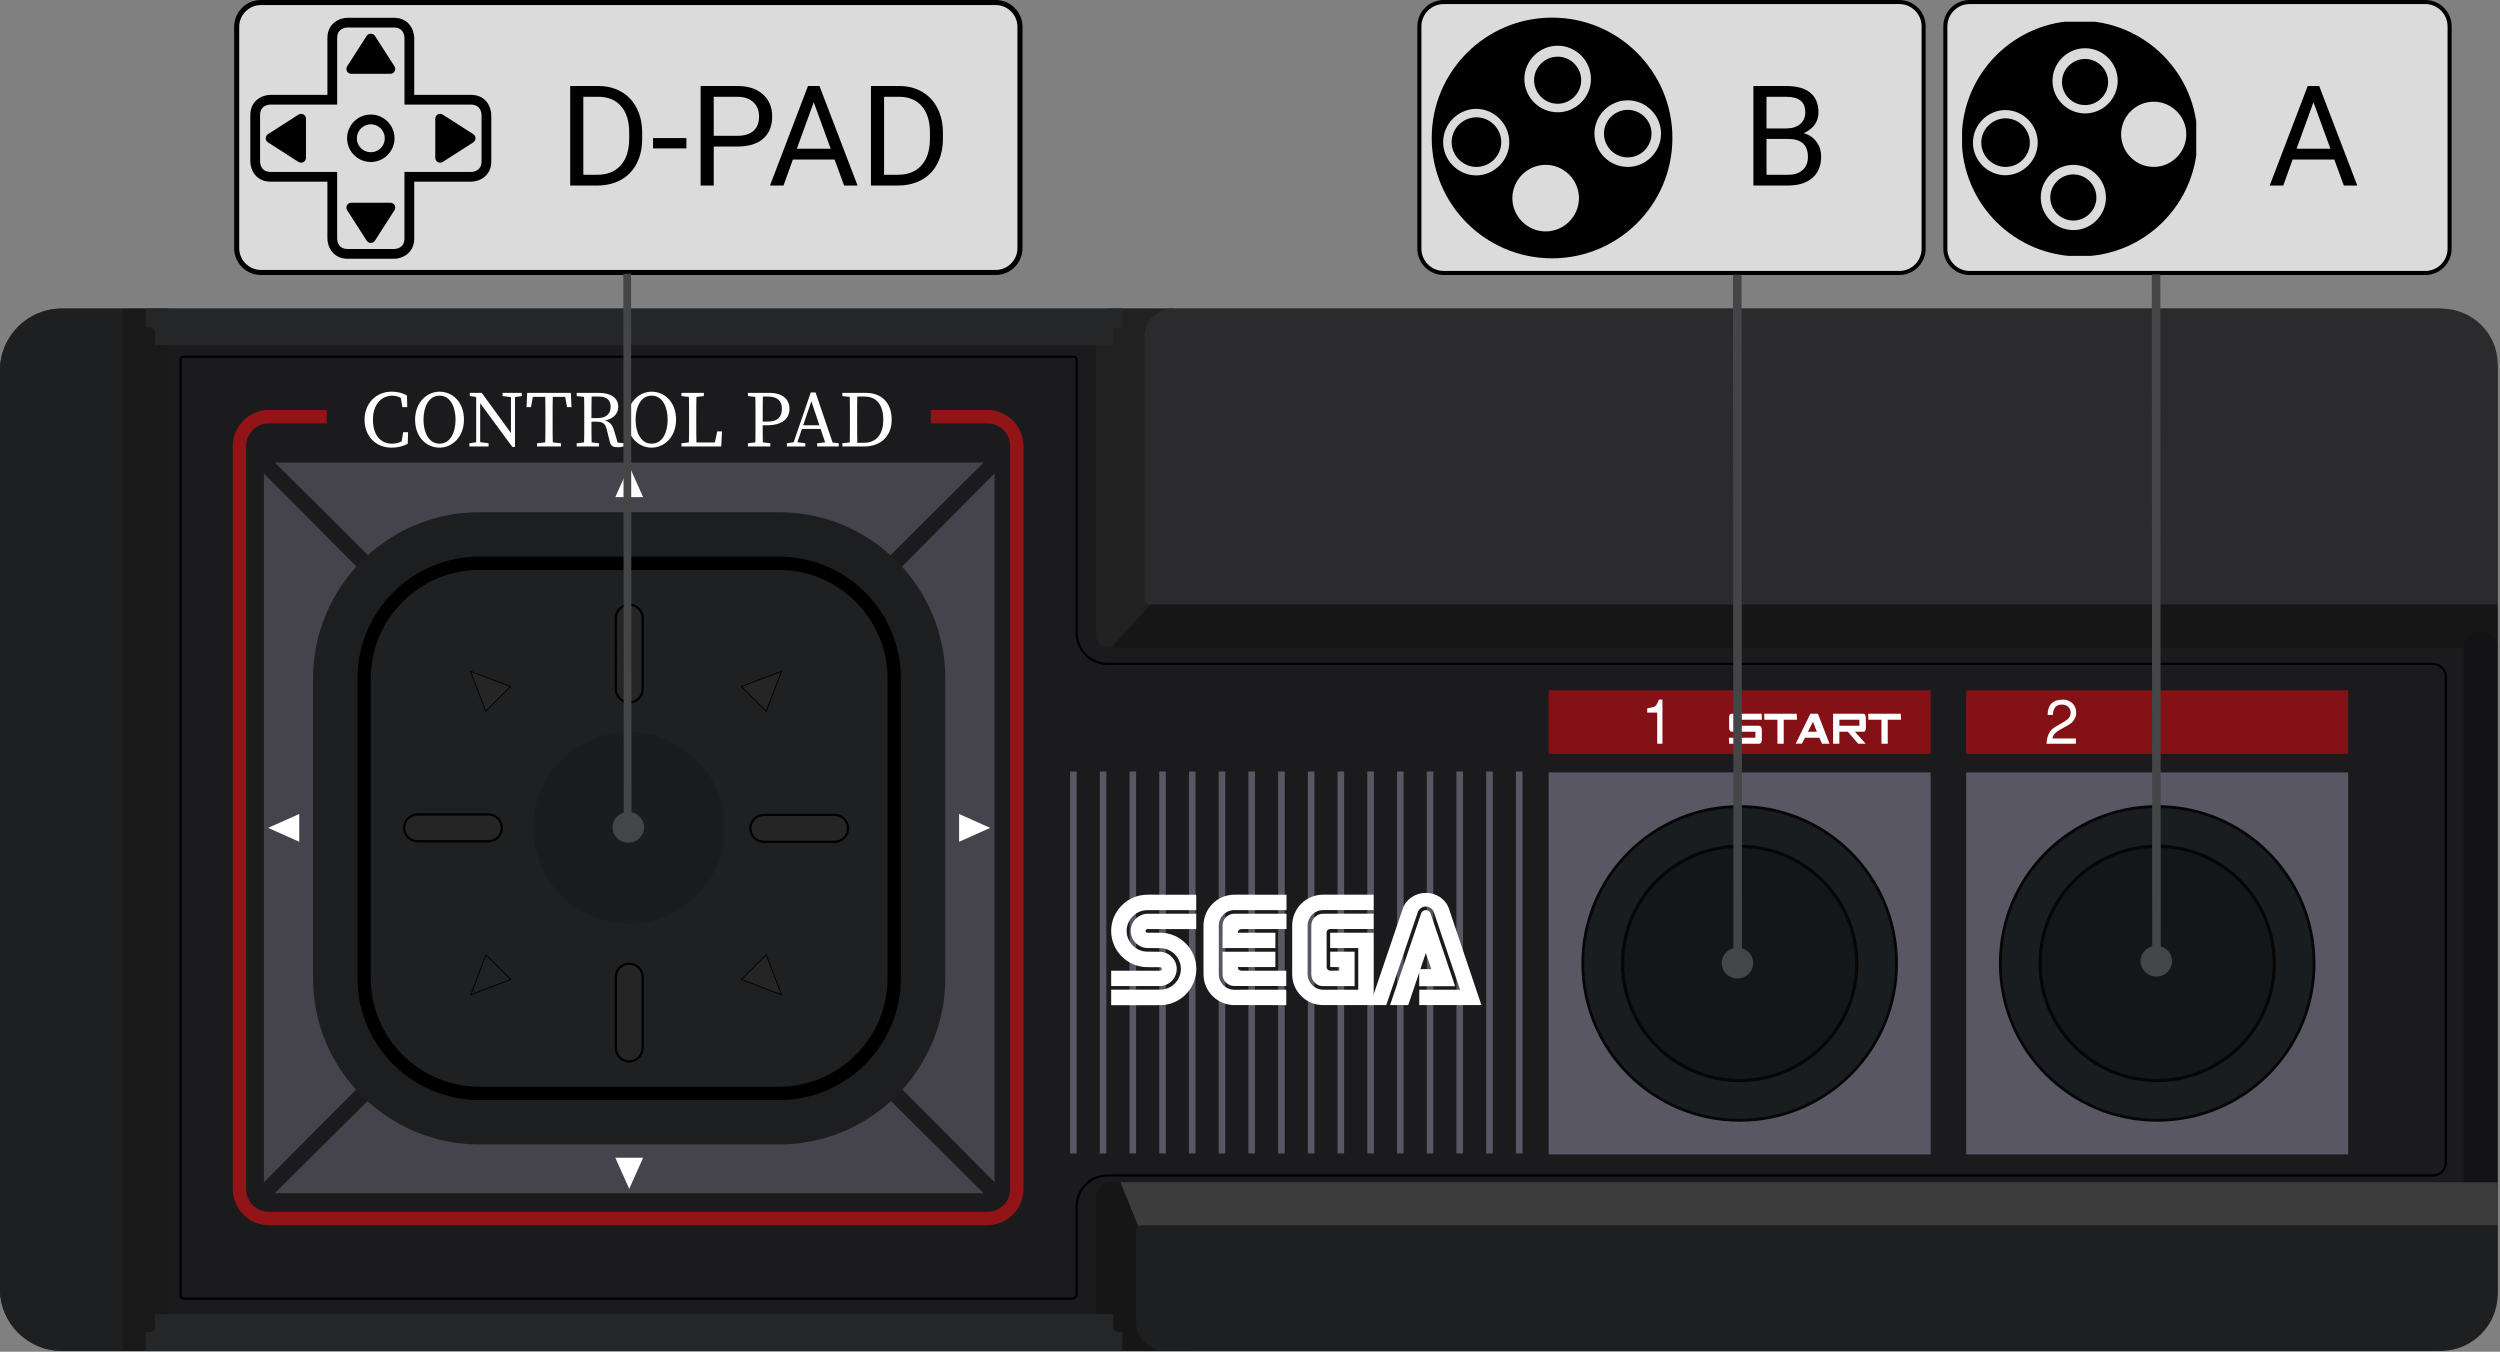 <?xml version="1.0" encoding="UTF-8" standalone="no"?><!DOCTYPE svg PUBLIC "-//W3C//DTD SVG 1.1//EN" "http://www.w3.org/Graphics/SVG/1.1/DTD/svg11.dtd"><svg width="100%" height="100%" viewBox="0 0 1622 877" version="1.1" xmlns="http://www.w3.org/2000/svg" xmlns:xlink="http://www.w3.org/1999/xlink" xml:space="preserve" xmlns:serif="http://www.serif.com/" style="fill-rule:evenodd;clip-rule:evenodd;stroke-miterlimit:10;"><rect x="0" y="0" width="1622" height="877" fill="#808080" stroke="none"/><path d="M1580.15,876.442l-1539.83,-0c-22.175,-0 -40.317,-18.142 -40.317,-40.317l-0,-595.604c-0,-22.175 18.142,-40.317 40.317,-40.317l1539.83,0c22.175,0 40.317,18.142 40.317,40.317l-0,595.604c-0,22.175 -18.142,40.317 -40.317,40.317Z" style="fill:#1b1b1d;fill-rule:nonzero;"/><path d="M408.238,774.142l-0,-22.996" style="fill:none;fill-rule:nonzero;stroke:#45444c;stroke-width:1.44px;"/><path d="M720.213,767.058l878.162,0l0.004,-0.004l0,-346.879l-877.416,0c-0.03,0 -9.788,-4.35 -9.788,-8.929l0,-187.267l-605.512,0l-0,629.513c-0,0.471 0.383,0.854 0.854,0.854l608.141,-1.679l0.121,-75.946c0,-4.988 0.442,-9.663 5.434,-9.663Z" style="fill:#1b1b1d;fill-rule:nonzero;"/><path d="M695.521,843.3l-576.2,0c-1.564,0 -2.85,-1.287 -2.85,-2.85l-0,-607.525c-0,-1.225 0.996,-2.225 2.221,-2.225l578.066,-0c1.384,-0 2.509,1.125 2.509,2.508l-0,177.542c0.011,10.566 8.701,19.257 19.266,19.271l859.934,-0c5.021,-0 9.108,4.008 9.108,8.937l0,315.467c0,4.929 -4.087,8.942 -9.108,8.942l-859.938,-0c-10.566,0.013 -19.255,8.705 -19.266,19.27l-0,56.925c-0.005,2.051 -1.692,3.736 -3.742,3.738Zm-576.834,-611.158c-0.428,0.002 -0.779,0.355 -0.779,0.783l0,607.525c0,0.775 0.634,1.408 1.409,1.408l576.2,0c1.26,0 2.297,-1.035 2.3,-2.295l-0,-56.926c0.011,-11.356 9.351,-20.698 20.708,-20.712l859.933,0c4.225,0 7.667,-3.367 7.667,-7.504l0,-315.463c0,-4.133 -3.437,-7.496 -7.667,-7.496l-859.929,0c-11.356,-0.013 -20.697,-9.355 -20.708,-20.712l-0,-177.542c-0,-0.585 -0.482,-1.066 -1.067,-1.066l-578.066,-0Z" style="fill-rule:nonzero;"/><rect x="1004.79" y="501.154" width="247.825" height="247.825" style="fill:#595763;fill-rule:nonzero;"/><circle cx="1128.7" cy="625.067" r="102.704" style="fill:#060606;"/><circle cx="1128.7" cy="625.067" r="100.858" style="fill:#1a1d1f;"/><circle cx="1128.7" cy="625.067" r="77.029" style="fill:#060606;"/><circle cx="1128.71" cy="625.067" r="74.925" style="fill:#151618;"/><rect x="1004.79" y="447.846" width="247.825" height="41.25" style="fill:#841116;fill-rule:nonzero;"/><g><path d="M1121.86,472.146l-0.004,-6.483c-0.021,-1.73 0.513,-2.592 1.596,-2.592l19.513,-0l0.145,3.892l-17.208,-0l-0.008,3.891l15.125,0c1.354,0 2.041,0.863 2.062,2.592l0.004,6.483c-0.07,1.729 -0.65,2.592 -1.733,2.592l-19.512,-0l-0.146,-3.892l17.208,0l0.008,-3.892l-15.125,0c-1.262,0 -1.908,-0.866 -1.925,-2.591Zm22.875,-5.188l-0.146,-3.891l21.142,-0l0.146,3.891l-8.604,0l0.004,15.563l-4.067,-0l-0.004,-15.563l-8.471,0Zm20.304,15.559l9.53,-19.45l4.879,-0l7.546,19.45l-4.88,-0l-1.67,-3.892l-9.388,0l1.95,-3.892l5.767,0l-2.517,-6.483l-7.15,14.263l-4.066,-0l-0,0.004Zm24.27,-19.45l19.513,-0c1.083,-0 1.654,0.829 1.704,2.487l0.092,6.592c-0.071,1.729 -0.559,2.591 -1.463,2.591l-5.691,0l7,7.78l-4.88,-0l-6.729,-7.78l-5.471,0l0,-3.891l13,-0l0.009,-3.892l-13.009,0l0.005,15.563l-4.067,-0l-0.013,-19.45Zm22.913,3.891l-0.146,-3.891l21.142,-0l0.146,3.891l-8.605,0l0.005,15.563l-4.067,-0l-0.004,-15.563l-8.471,0Z" style="fill:#fff;fill-rule:nonzero;"/></g><path d="M1078.58,482.517l-3.391,-0l-0,-20.171l-6.496,-0l-0,-2.783c2.692,-0.405 4.4,-0.846 5.129,-1.33c0.863,-0.62 1.667,-2.058 2.421,-4.316l2.337,-0l0,28.6Z" style="fill:#fff;fill-rule:nonzero;"/><rect x="1275.67" y="501.154" width="247.825" height="247.825" style="fill:#595763;fill-rule:nonzero;"/><circle cx="1399.58" cy="625.067" r="102.704" style="fill:#060606;"/><circle cx="1399.58" cy="625.067" r="100.858" style="fill:#1a1d1f;"/><circle cx="1399.58" cy="625.067" r="77.029" style="fill:#060606;"/><circle cx="1399.59" cy="625.067" r="74.925" style="fill:#151618;"/><rect x="1275.67" y="447.846" width="247.825" height="41.25" style="fill:#841116;fill-rule:nonzero;"/><path d="M1347.03,462.508c0,1.859 -0.608,3.567 -1.816,5.125c-0.892,1.136 -2.001,2.082 -3.263,2.784l-5.325,2.946c-3.046,1.695 -4.721,3.616 -5.042,5.77l15.246,0l0,3.388l-19.041,-0c0.241,-5.113 1.987,-8.646 5.245,-10.608l6.738,-4.038c2.442,-1.454 3.671,-3.242 3.671,-5.367c-0,-1.641 -0.525,-2.941 -1.575,-3.912c-1.046,-0.967 -2.471,-1.454 -4.271,-1.454c-3.579,-0 -5.487,2.233 -5.729,6.696l-3.388,-0c0.08,-6.617 3.4,-9.921 9.963,-9.921c2.15,-0 4.046,0.671 5.692,2.016c1.925,1.588 2.895,3.775 2.895,6.575Z" style="fill:#fff;fill-rule:nonzero;"/><g><path d="M983.521,500.546l4.266,-0l0,247.825l-4.266,-0l-0,-247.825Zm-19.284,-0l4.267,-0l0,247.825l-4.267,-0l0,-247.825Zm-19.283,-0l4.267,-0l-0,247.825l-4.267,-0l0,-247.825Zm-19.283,-0l4.267,-0l-0,247.825l-4.267,-0l-0,-247.825Zm-19.284,-0l4.267,-0l0,247.825l-4.267,-0l0,-247.825Zm-19.283,-0l4.267,-0l-0,247.825l-4.267,-0l0,-247.825Zm-19.283,-0l4.266,-0l0,247.825l-4.266,-0l-0,-247.825Zm-19.284,-0l4.267,-0l0,247.825l-4.267,-0l0,-247.825Zm-19.283,-0l4.267,-0l-0,247.825l-4.267,-0l0,-247.825Zm-19.283,-0l4.267,-0l-0,247.825l-4.267,-0l-0,-247.825Zm-19.284,-0l4.267,-0l0,247.825l-4.267,-0l0,-247.825Zm-19.283,-0l4.267,-0l-0,247.825l-4.267,-0l0,-247.825Zm-19.283,-0l4.267,-0l-0,247.825l-4.267,-0l-0,-247.825Zm-19.283,-0l4.266,-0l0,247.825l-4.266,-0l-0,-247.825Zm-19.284,-0l4.267,-0l-0,247.825l-4.267,-0l0,-247.825Zm-19.283,-0l4.267,-0l-0,247.825l-4.267,-0l-0,-247.825Z" style="fill:#595763;fill-rule:nonzero;"/></g><g><path d="M720.925,652.175l31.746,-0.025c12.896,-0 23.508,-10.612 23.508,-23.508c0,-12.897 -10.612,-23.509 -23.508,-23.509c-0,0 -8.242,0.038 -8.242,0.038c-0.652,-0 -1.189,-0.537 -1.189,-1.19c-0,-0.652 0.537,-1.189 1.189,-1.189l31.671,0.004l0.017,-9.954l-31.696,-0c-5.986,0.164 -10.821,5.132 -10.821,11.12c0,5.989 4.835,10.957 10.821,11.121l8.283,0.092c7.384,-0 13.461,6.076 13.461,13.46c-0,7.385 -6.077,13.461 -13.461,13.461l-31.771,-0l-0.008,10.079" style="fill:#fff;fill-rule:nonzero;"/><path d="M720.938,639.754l31.766,0c5.959,-0.2 10.752,-5.156 10.752,-11.119c0,-5.962 -4.793,-10.919 -10.752,-11.118l-8.283,-0.092c-7.384,0 -13.461,-6.076 -13.461,-13.46c0,-7.385 6.077,-13.461 13.461,-13.461c-0,0 31.696,-0.012 31.696,-0.012l-0.017,-10.004l-31.671,-0.013c-12.896,0 -23.508,10.612 -23.508,23.508c-0,12.897 10.612,23.509 23.508,23.509l8.196,0.008c0.631,0 1.15,0.519 1.15,1.15c0,0.631 -0.519,1.15 -1.15,1.15c0,0 -31.7,0.013 -31.7,0.013l0.013,9.941m79.85,2.404c-0.01,0 -0.02,0 -0.03,0c-5.476,0 -9.983,-4.506 -9.983,-9.983c-0,-0.008 -0,-0.017 0,-0.025l0,-31.821c0,-5.396 4.513,-9.858 10.013,-9.858l33.887,0.008l0,-9.996l-33.883,-0.008c-10.945,-0 -19.95,9.006 -19.95,19.95l-0,31.721c-0,10.944 9.005,19.95 19.95,19.95l33.746,0.012l-0.013,-9.966l-33.737,0.016" style="fill:#fff;fill-rule:nonzero;"/><path d="M793.204,600.429c0,-0.008 0,-0.016 0,-0.025c0,-4.16 3.423,-7.583 7.583,-7.583l33.888,-0l0,9.979l-29.196,0c-2.341,0 -2.367,2.35 -2.367,2.35l24.346,0l0.009,9.946l-34.275,-0l0.012,-14.667m7.583,39.308c-4.163,0.001 -7.589,-3.424 -7.591,-7.587l-0.009,-14.679l34.275,-0l-0.008,9.975l-24.346,-0c0.03,2.35 2.371,2.35 2.371,2.35l29.054,-0l-0.012,9.925l-33.733,0.016m57.629,2.396c-5.474,-0.009 -9.975,-4.51 -9.984,-9.983l0,-31.721c0,-5.463 4.496,-9.958 9.959,-9.958l32.808,-0.009l0.004,-9.983l-32.887,0c-10.945,0 -19.95,9.006 -19.95,19.95l-0,31.721c-0,11.017 9.008,19.95 20.029,19.95l32.812,0.012l-0.004,-46.97l-28.2,-0l0,9.958l18.234,0l-0,27.038l-22.821,-0.005" style="fill:#fff;fill-rule:nonzero;"/><path d="M850.779,632.15c0,4.2 3.409,7.658 7.609,7.658l20.491,0l0,-22.362l-15.854,-0l0,9.987l5.883,0l0.025,2.35l-5.854,-0.008c-1.284,0 -2.341,-1.057 -2.341,-2.342l-0.038,-22.312c0,-0 -0.004,-2.325 2.354,-2.375l28.171,-0l-0.025,-9.958l-32.808,0.025c-4.174,-0 -7.609,3.434 -7.609,7.608l0,31.729m71.246,-39.496c0.455,-1.3 1.69,-2.176 3.067,-2.176c1.381,0 2.618,0.88 3.071,2.185l15.912,47.2l-23.308,-0l0.025,-11.1l7.796,-0l-3.517,-10.45l-11.421,33.791l-11.771,0l20.146,-59.45" style="fill:#fff;fill-rule:nonzero;"/><path d="M947.3,642.138l-26.487,-0l-0,9.97l40.324,0l-20.974,-62.254c-1.838,-6.071 -7.888,-10.525 -15.071,-10.525c-7.179,0 -13.229,4.45 -15.067,10.513l-21.171,62.262l10.559,0l20.537,-60.529c0.865,-2.059 2.891,-3.405 5.124,-3.405c2.227,-0 4.248,1.338 5.118,3.388l17.108,50.58" style="fill:#fff;fill-rule:nonzero;"/></g><g><path d="M408.238,528.717l229.937,-228.613l-459.871,0l229.934,228.613Zm-0,16.812l-229.934,228.613l459.871,-0l-229.937,-228.613Zm-8.405,-8.408l-228.612,-229.933l-0,459.87l228.612,-229.937Zm16.809,-0l228.616,229.937l0,-459.871l-228.616,229.934Z" style="fill:#45444c;fill-rule:nonzero;"/></g><path d="M399.221,751.146l18.037,-0l-4.512,10.087l-4.508,10.088l-9.017,-20.175Zm223.042,-205.004l-0,-18.038l10.087,4.508l10.083,4.509l-10.083,4.512l-10.087,4.509Zm-205.005,-223.613l-18.037,0l9.016,-20.175l4.509,10.088l4.512,10.087Zm-223.108,205.575l-0,18.038l-10.088,-4.509l-10.083,-4.512l10.083,-4.509l10.088,-4.508Z" style="fill:#fff;fill-rule:nonzero;"/><path d="M310.921,742.521c-59.446,-0 -107.808,-48.358 -107.808,-107.804l-0,-194.571c-0,-59.446 48.362,-107.808 107.808,-107.808l194.567,-0c59.445,-0 107.808,48.362 107.808,107.808l-0,194.571c-0,59.446 -48.363,107.804 -107.808,107.804l-194.567,-0Z" style="fill:#1d1e20;fill-rule:nonzero;"/><path d="M310.921,713.704c-43.558,0 -78.992,-35.437 -78.992,-78.987l0,-194.571c0,-43.559 35.438,-78.992 78.992,-78.992l194.567,0c43.558,0 78.991,35.438 78.991,78.992l0,194.571c0,43.55 -35.437,78.987 -78.992,78.987l-194.566,0Z" style="fill-rule:nonzero;"/><path d="M505.492,705.058l-194.571,0c-38.692,0 -70.346,-31.654 -70.346,-70.346l-0,-194.566c-0,-38.692 31.654,-70.346 70.346,-70.346l194.566,0c38.692,0 70.346,31.654 70.346,70.346l0,194.567c0.004,38.691 -31.654,70.345 -70.341,70.345Z" style="fill:#1e2021;fill-rule:nonzero;"/><g><path d="M323.342,627.504l8.021,8.017l-12.98,4.962l-12.979,4.959l4.959,-12.98l4.962,-12.979l8.017,8.021Z" style="fill:#202122;fill-rule:nonzero;stroke:#000;stroke-width:0.58px;"/><path d="M481.092,635.521l16.037,-16.038l9.917,25.959l-12.979,-4.959l-12.975,-4.962Zm16.037,-174.042l-16.037,-16.037l12.975,-4.963l12.979,-4.958l-9.917,25.958Zm-173.946,-8.021l-8.016,8.021l-4.963,-12.979l-4.958,-12.979l12.979,4.958l12.979,4.963l-8.021,8.016Z" style="fill:#252526;fill-rule:nonzero;stroke:#000;stroke-width:0.58px;"/><path d="M408.238,455.717c-4.775,-0.014 -8.699,-3.938 -8.713,-8.713l0,-45.975c0,-4.791 3.921,-8.712 8.713,-8.712c4.791,-0 8.712,3.921 8.712,8.712l0,45.975c0,4.792 -3.921,8.713 -8.712,8.713Zm-0,232.929c-4.775,-0.014 -8.699,-3.938 -8.713,-8.713l0,-45.975c0,-4.791 3.921,-8.712 8.713,-8.712c4.791,-0 8.712,3.921 8.712,8.712l0,45.975c0,4.792 -3.921,8.713 -8.712,8.713Zm-82.638,-151.525c0,4.792 -3.921,8.712 -8.712,8.712l-45.976,0c-4.774,-0.013 -8.698,-3.938 -8.712,-8.712c0,-4.792 3.921,-8.713 8.712,-8.713l45.976,0c4.772,0.018 8.694,3.94 8.712,8.713Zm224.65,0.308c0,4.792 -3.921,8.713 -8.712,8.713l-45.976,-0c-4.774,-0.014 -8.698,-3.938 -8.712,-8.713c0,-4.791 3.921,-8.712 8.712,-8.712l45.976,-0c4.791,-0 8.712,3.921 8.712,8.712Z" style="fill:#252526;fill-rule:nonzero;stroke:#000;stroke-width:1.44px;"/><circle cx="408.238" cy="537.121" r="62.117" style="fill:#1a1c1d;"/></g><g><path d="M640.679,794.913l-466.316,-0c-12.8,-0.014 -23.328,-10.542 -23.342,-23.342l-0,-482.225c0.014,-12.8 10.542,-23.328 23.342,-23.342l37.595,0l0,8.646l-37.595,0c-8.06,0.011 -14.687,6.641 -14.696,14.7l-0,482.225c0.007,8.059 6.636,14.689 14.696,14.696l466.316,-0c8.059,-0.009 14.689,-6.637 14.7,-14.696l0,-482.229c-0.009,-8.061 -6.639,-14.691 -14.7,-14.7l-36.783,-0l-0,-8.646l36.783,0c12.8,0.014 23.328,10.542 23.342,23.342l-0,482.225c-0.012,12.801 -10.541,23.332 -23.342,23.346Z" style="fill:#931416;fill-rule:nonzero;"/></g><g><path d="M263.508,284.521l0,2.854l-3.216,0.725l1.296,-7.679l3.166,-0l-0.208,7.525c-3.267,1.762 -6.846,2.491 -10.479,2.491c-10.484,0 -17.538,-7.575 -17.538,-18.162c0,-10.375 7.367,-18.158 17.484,-18.158c2.804,-0 6.487,0.466 10.016,2.491l0.209,7.525l-3.167,0l-1.296,-7.679l3.217,0.725l-0,3.167c-2.959,-2.75 -5.863,-3.633 -8.355,-3.633c-7.004,-0 -12.662,5.45 -12.662,15.566c-0,10.121 5.083,15.567 12.296,15.567c3.373,0.008 6.644,-1.169 9.237,-3.325Zm37.505,-12.246c-0,11.363 -7.78,18.162 -15.825,18.162c-8.042,0 -15.88,-6.333 -15.88,-18.162c0,-11.363 7.884,-18.158 15.88,-18.158c7.987,-0.004 15.825,6.329 15.825,18.158Zm-15.825,15.567c7.316,-0 10.374,-7.784 10.374,-15.567c0,-7.779 -3.058,-15.567 -10.375,-15.567c-7.316,0 -10.429,7.784 -10.429,15.567c0,7.783 3.113,15.567 10.429,15.567Zm19.346,-0.259l5.446,-0.779l1.038,0l5.966,0.779l0,2.075l-12.45,0l0,-2.075Zm3.267,-31.083l3.217,1.246l-6.225,-0.779l-0,-2.075l7.779,-0l21.533,29.629l0,5.5l-1.658,-0l-24.646,-33.521Zm1.142,-1.608l2.596,2.075l-0,32.687l-2.596,0l-0,-34.762Zm17.12,-0l12.455,-0l-0,2.075l-5.188,0.779l-1.037,-0l-6.23,-0.779l0,-2.075Zm5.451,-0l2.595,-0l0,35.125l-2.596,-2.596l0,-32.529Zm12.338,2.596l2.333,-2.596l-1.658,9.237l-2.904,0l0.412,-9.237l28.329,-0l0.417,9.237l-2.908,0l-1.658,-9.237l2.337,2.595l-24.7,0Zm12.863,29.317l7.262,0.779l0,2.075l-15.567,0l0,-2.075l7.263,-0.779l1.041,0Zm-2.849,-15.825c-0,-5.346 -0,-10.742 -0.155,-16.087l4.979,-0c-0.158,5.241 -0.158,10.637 -0.158,16.087l0,2.592c0,5.346 0,10.741 0.159,16.087l-4.98,0c0.155,-5.241 0.155,-10.637 0.155,-16.087l-0,-2.592Zm20.279,-14.012l-0,-2.075l7.262,-0l0,2.854l-0.516,-0l-6.746,-0.779Zm7.779,29.837l6.746,0.779l-0,2.075l-14.525,0l-0,-2.075l6.746,-0.779l1.033,0Zm-2.854,-15.825c-0,-5.346 -0,-10.742 -0.154,-16.087l4.979,-0c-0.154,5.395 -0.154,10.479 -0.154,16.604l-0,1.554c-0,5.863 -0,11.258 0.154,16.604l-4.979,0c0.154,-5.241 0.154,-10.637 0.154,-16.087l-0,-2.588Zm2.337,0.259l6.488,-0c5.604,-0 8.3,-3.013 8.3,-7.213c-0,-4.358 -2.338,-6.746 -7.734,-6.746l-7.054,0l0,-2.387l7.109,-0c7.937,-0 12.608,3.37 12.608,9.133c-0,4.408 -3.475,8.404 -10.271,8.979l0.154,-0.416c3.734,0.362 6.021,2.075 7.417,6.745l2.546,8.613l-1.609,-0.988l5.346,0.625l0,2.075c-1.209,0.369 -2.469,0.544 -3.733,0.517c-3.217,0 -4.617,-0.829 -5.242,-3.217l-2.129,-8.458c-1.037,-4.2 -2.958,-4.929 -7.262,-4.929l-4.93,-0l0,-2.333l-0.004,-0Zm57.217,1.037c-0,11.363 -7.779,18.163 -15.825,18.163c-8.042,-0 -15.879,-6.334 -15.879,-18.163c-0,-11.362 7.887,-18.158 15.879,-18.158c7.992,-0.004 15.825,6.329 15.825,18.158Zm-15.825,15.567c7.317,-0 10.375,-7.784 10.375,-15.567c-0,-7.779 -3.058,-15.567 -10.375,-15.567c-7.317,0 -10.429,7.784 -10.429,15.567c-0,7.783 3.112,15.567 10.429,15.567Zm19.346,-30.875l-0,-2.075l14.525,-0l-0,2.075l-6.746,0.779l-1.038,-0l-6.741,-0.779Zm7.262,29.837l0,2.854l-7.262,0l-0,-2.075l6.746,-0.779l0.516,0Zm-2.491,-31.912l4.979,-0c-0.154,5.346 -0.154,10.737 -0.154,16.087l-0,3.629c-0,4.409 -0,9.809 0.154,15.046l-4.979,0c0.154,-5.346 0.154,-10.741 0.154,-16.087l-0,-2.592c-0,-5.446 -0,-10.842 -0.154,-16.083Zm21.533,25.012l-0.517,9.754l-18.521,0l0,-2.596l16.709,0l-2.854,2.596l2.075,-9.754l3.108,0Zm16.796,-22.937l-0,-2.075l7.262,-0l0,2.854l-0.516,-0l-6.746,-0.779Zm7.783,29.837l6.746,0.779l-0,2.075l-14.525,0l-0,-2.075l6.746,-0.779l1.033,0Zm-2.854,-15.825c-0,-5.346 -0,-10.741 -0.154,-16.087l4.979,-0c-0.154,5.241 -0.154,10.637 -0.154,16.087l-0,3.163c-0,5.291 -0,10.171 0.154,15.512l-4.979,0c0.154,-5.241 0.154,-10.637 0.154,-16.087l-0,-2.588Zm7.471,4.929l-5.138,0l0,-2.387l5.917,-0c6.383,-0 8.875,-3.375 8.875,-8.3c-0,-5.033 -2.804,-7.938 -9.079,-7.938l-5.709,0l0,-2.387l6.692,-0c8.613,-0 13.025,4.254 13.025,10.325c-0.004,5.808 -4,10.687 -14.583,10.687Zm12.912,11.675l5.188,-0.779l1.037,0l5.709,0.779l-0,2.075l-11.934,0l0,-2.075Zm15.467,-32.95l3.112,0l11.934,35.021l-4.825,0l-10.429,-31.079l1.191,0l-10.583,31.079l-2.442,0l12.042,-35.021Zm-6.075,21.275l14.012,0l0.83,2.388l-15.671,-0l0.829,-2.388Zm10.225,11.675l6.537,-0.779l1.038,0l6.437,0.779l0,2.075l-14.008,0l0,-2.075l-0.004,0Zm16.333,-30.616l0,-2.075l7.263,-0l-0,2.854l-0.517,-0l-6.746,-0.779Zm7.263,29.837l-0,2.854l-7.263,0l0,-2.075l6.746,-0.779l0.517,0Zm-2.338,-15.825c0,-5.346 0,-10.741 -0.154,-16.087l4.979,-0c-0.154,5.241 -0.154,10.637 -0.154,16.087l0,1.971c0,5.967 0,11.363 0.154,16.708l-4.979,0c0.154,-5.241 0.154,-10.637 0.154,-16.708l0,-1.971Zm2.338,16.292l6.691,-0c8.146,-0 12.609,-5.5 12.609,-14.942c-0,-9.808 -4.463,-15.046 -12.142,-15.046l-7.158,0l-0,-2.387l8.041,-0c9.859,-0 16.709,6.125 16.709,17.433c-0,11.204 -7.679,17.329 -17.746,17.329l-7.004,0l-0,-2.387Z" style="fill:#fff;fill-rule:nonzero;"/></g><path d="M79.725,876.442l-39.863,-0c-21.925,-0 -39.862,-17.938 -39.862,-39.863l-0,-596.508c-0,-21.925 17.937,-39.863 39.862,-39.863l39.863,0l0,676.234Z" style="fill:#1d1f20;fill-rule:nonzero;"/><rect x="79.725" y="200.204" width="29.537" height="676.233" style="fill:#191919;fill-rule:nonzero;"/><path d="M720.963,420.175c-7.096,0 -9.788,-3.525 -9.788,-8.929l0,-201.254c0.002,-5.369 4.419,-9.786 9.788,-9.788l40.054,0l-14.467,192.113l-25.587,27.858Z" style="fill:#212121;fill-rule:nonzero;"/><path d="M1620.47,392.317l-873.921,-0c-2.217,-0.014 -4.034,-1.842 -4.034,-4.059l0,-169.883c0,-9.992 8.325,-18.171 18.5,-18.171l822.909,0c20.1,0 36.546,16.154 36.546,35.896l-0,156.217Z" style="fill:#2b2b2d;fill-rule:nonzero;"/><path d="M720.963,420.175l899.504,0l-0,-27.858l-873.921,-0l-25.583,27.858Z" style="fill:#161616;fill-rule:nonzero;"/><path d="M1609.28,779.904l0.275,0c5.978,-0.018 10.89,-4.931 10.909,-10.908l-0,-348.238c-0.019,-5.977 -4.931,-10.89 -10.909,-10.908l-0.275,0c-5.977,0.018 -10.89,4.931 -10.908,10.908l0,348.238c0.018,5.977 4.931,10.89 10.908,10.908Z" style="fill:#131315;fill-rule:nonzero;"/><path d="M726.846,767.058l893.621,0l-0,28.188l-881.938,0.658l-11.683,-28.846Z" style="fill:#3c3c3c;fill-rule:nonzero;"/><path d="M720.121,767.058l6.725,0l44.304,109.384l-59.975,-0l0,-100.438c0,-4.921 4.025,-8.946 8.946,-8.946Z" style="fill:#161616;fill-rule:nonzero;"/><path d="M1583.7,876.442l-827.975,-0c-10.199,-0.03 -18.583,-8.414 -18.613,-18.613l0,-58.862c0,-2.23 1.825,-4.059 4.059,-4.059l879.304,0l-0,44.759c-0.004,20.229 -16.55,36.775 -36.775,36.775Z" style="fill:#1d1f21;fill-rule:nonzero;"/><path d="M97.417,864.196c1.716,-0 3.112,-1.417 3.112,-3.133l0,-8.396l621.725,-0l0,8.404c0,1.717 1.404,3.125 3.125,3.125l2.821,-0l0,12.246l-633.617,-0l0,-12.246l2.834,-0Zm-0,-651.742c1.716,0 3.112,1.417 3.112,3.133l0,8.396l621.725,0l0,-8.404c0,-1.717 1.404,-3.125 3.125,-3.125l2.821,0l-0,-12.246l-633.617,0l0,12.246l2.834,0Z" style="fill:#242628;fill-rule:nonzero;"/><g><path d="M169.25,1.646l476.817,-0c8.603,-0 15.683,7.08 15.683,15.683l0,143.767c0,8.603 -7.08,15.683 -15.683,15.683l-476.817,0c-8.604,0 -15.683,-7.08 -15.683,-15.683l-0,-143.767c0.002,-8.603 7.08,-15.681 15.683,-15.683Z" style="fill:#f1f1f1;fill-opacity:0.8;fill-rule:nonzero;stroke:#000;stroke-width:3.29px;stroke-miterlimit:4;"/><path d="M255.579,167.883l-30,0c-9.658,0 -13.162,-7.875 -13.162,-13.166l-0,-36.846l-36.85,-0c-9.663,-0 -13.167,-7.875 -13.167,-13.167l0,-30c0,-9.658 7.875,-13.166 13.167,-13.166l36.85,-0l-0,-36.838c-0,-9.663 7.871,-13.167 13.158,-13.167l30.004,0c9.663,0 13.167,7.875 13.167,13.167l-0,36.846l36.837,-0c5.067,-0 9.092,2.216 11.325,6.246c0.875,1.583 1.925,4.691 1.813,6.916l0.033,0l0,29.996c0,9.663 -7.875,13.167 -13.166,13.167l-36.842,-0l-0,36.841c-0,9.667 -7.875,13.176 -13.167,13.176l0,-0.005Zm-80.012,-100.016c-1.584,0.025 -6.838,0.583 -6.838,6.833l0,30c0.025,1.583 0.584,6.837 6.838,6.837l43.175,0l-0,43.171c0.021,1.584 0.583,6.842 6.833,6.842l29.988,0c1.62,-0.025 6.85,-0.6 6.85,-6.842l-0,-43.166l43.166,-0c1.588,-0.025 6.842,-0.592 6.842,-6.838l-0,-30.042c-0.021,-1.216 -0.475,-6.791 -6.834,-6.791l-43.17,-0l-0,-43.175c-0.025,-1.584 -0.584,-6.842 -6.838,-6.842l-30,0c-1.587,0.025 -6.833,0.588 -6.833,6.842l-0,43.166l-43.179,0l-0,0.005Z" style="fill-rule:nonzero;"/><path d="M240.583,105.113c-8.487,-0 -15.395,-6.913 -15.395,-15.405c-0,-8.491 6.908,-15.4 15.395,-15.4c8.445,0.009 15.391,6.956 15.4,15.4c-0.007,8.447 -6.953,15.395 -15.4,15.405Zm0,-24.475c-4.972,0.009 -9.059,4.098 -9.066,9.07c-0,5.009 4.066,9.075 9.066,9.075c5.005,0 9.071,-4.07 9.071,-9.075c0,-5.004 -4.071,-9.07 -9.071,-9.07Z" style="fill-rule:nonzero;"/><g><path d="M240.583,24.958l-12.683,19.763l25.367,-0l-12.684,-19.763Z" style="fill-rule:nonzero;"/><path d="M253.263,47.883l-25.367,0c-1.735,-0.006 -3.16,-1.435 -3.16,-3.17c0,-0.604 0.173,-1.196 0.497,-1.705l12.684,-19.758c1.166,-1.821 4.166,-1.817 5.325,0l12.687,19.763c0.327,0.509 0.5,1.102 0.5,1.708c0,1.736 -1.427,3.164 -3.162,3.166l-0.005,-0.004Zm-19.57,-6.329l13.783,0l-6.896,-10.737l-6.887,10.737Z" style="fill-rule:nonzero;"/></g><g><path d="M175.583,89.708l19.763,12.675l-0,-25.358l-19.763,12.683Z" style="fill-rule:nonzero;"/><path d="M195.346,105.546c-0.606,0 -1.199,-0.173 -1.708,-0.5l-19.763,-12.675c-0.91,-0.578 -1.463,-1.584 -1.463,-2.663c-0,-1.078 0.553,-2.084 1.463,-2.662l19.763,-12.684c0.509,-0.324 1.1,-0.496 1.704,-0.496c1.736,-0 3.167,1.426 3.171,3.163l-0,25.354c-0,1.738 -1.43,3.167 -3.167,3.167l-0,-0.004Zm-13.9,-15.838l10.737,6.888l0,-13.779l-10.737,6.891Z" style="fill-rule:nonzero;"/></g><g><path d="M305.342,89.704l-19.767,-12.679l0,25.358l19.767,-12.679Z" style="fill-rule:nonzero;"/><path d="M285.579,105.546c-1.737,-0 -3.167,-1.43 -3.167,-3.167l0,-25.354c0,-0.004 0,-0.008 0,-0.011c0,-1.733 1.426,-3.159 3.159,-3.159c0.609,0 1.205,0.176 1.717,0.507l19.77,12.68c0.905,0.582 1.453,1.587 1.453,2.662c-0,1.076 -0.548,2.08 -1.453,2.663l-19.77,12.679c-0.511,0.326 -1.103,0.499 -1.709,0.5Zm3.167,-22.734l-0,13.784l10.737,-6.892l-10.741,-6.892l0.004,0Z" style="fill-rule:nonzero;"/></g><g><path d="M240.583,154.458l12.684,-19.766l-25.367,-0l12.679,19.762l0.004,0.004Z" style="fill-rule:nonzero;"/><path d="M240.583,157.621c-1.078,-0 -2.085,-0.551 -2.666,-1.459l-12.679,-19.758c-0.327,-0.51 -0.5,-1.103 -0.5,-1.708c-0,-1.738 1.428,-3.168 3.166,-3.171l25.363,0c0.003,-0 0.007,-0 0.011,-0c1.733,-0 3.158,1.426 3.158,3.158c0,0.609 -0.176,1.206 -0.507,1.717l-12.687,19.767c-0.582,0.905 -1.587,1.453 -2.663,1.454l0.004,-0Zm-6.891,-19.763l6.887,10.738l6.896,-10.738l-13.783,0Z" style="fill-rule:nonzero;"/></g><g><path d="M369.95,120.358l0,-64.566l18.225,-0c5.617,-0 10.583,1.241 14.9,3.725c4.317,2.483 7.642,6.016 9.979,10.6c2.363,4.583 3.563,9.841 3.592,15.787l-0,4.125c-0,6.088 -1.184,11.425 -3.55,16.004c-2.213,4.453 -5.723,8.134 -10.067,10.555c-4.346,2.458 -9.417,3.712 -15.208,3.77l-17.875,0l0.004,0Zm8.513,-57.562l-0,50.6l8.958,-0c6.562,-0 11.667,-2.042 15.3,-6.121c3.667,-4.079 5.5,-9.888 5.5,-17.425l-0,-3.771c-0,-7.333 -1.729,-13.021 -5.188,-17.071c-3.433,-4.083 -8.308,-6.15 -14.637,-6.208l-9.933,-0l-0,-0.004Zm66.875,33.483l-21.642,0l-0,-6.696l21.642,0l-0,6.696Zm17.737,-1.196l0,25.275l-8.512,0l-0,-64.566l23.812,-0c7.067,-0 12.596,1.804 16.583,5.408c4.025,3.608 6.034,8.383 6.034,14.325c-0,6.267 -1.967,11.1 -5.9,14.5c-3.9,3.375 -9.5,5.054 -16.805,5.054l-15.208,0l-0.004,0.004Zm0,-6.962l15.3,-0c4.554,-0 8.042,-1.067 10.467,-3.196c2.425,-2.158 3.637,-5.263 3.637,-9.313c0,-3.841 -1.212,-6.916 -3.637,-9.22c-2.425,-2.309 -5.75,-3.505 -9.979,-3.592l-15.788,-0l0,25.321Zm78.404,15.387l-27.054,0l-6.075,16.85l-8.779,0l24.654,-64.566l7.454,-0l24.7,64.566l-8.737,0l-6.167,-16.85l0.004,0Zm-24.479,-7.008l21.95,-0l-11,-30.2l-10.95,30.2Zm48.071,23.858l-0,-64.566l18.225,-0c5.621,-0 10.583,1.241 14.9,3.725c4.316,2.483 7.646,6.016 9.979,10.6c2.367,4.583 3.562,9.841 3.592,15.787l-0,4.125c-0,6.088 -1.184,11.425 -3.55,16.004c-2.213,4.453 -5.724,8.134 -10.067,10.554c-4.346,2.459 -9.417,3.713 -15.208,3.771l-17.871,0Zm8.512,-57.562l0,50.6l8.959,-0c6.562,-0 11.666,-2.042 15.3,-6.121c3.666,-4.079 5.5,-9.888 5.5,-17.425l-0,-3.771c-0,-7.333 -1.73,-13.021 -5.192,-17.071c-3.429,-4.083 -8.304,-6.15 -14.633,-6.208l-9.934,-0l0,-0.004Z" style="fill-rule:nonzero;"/></g></g><g><path d="M1277.88,1.321l295.679,-0c8.636,-0 15.742,7.106 15.742,15.741c0,0.002 0,0.003 0,0.005l0,144.291c0,0.003 0,0.006 0,0.009c0,8.635 -7.106,15.741 -15.741,15.741l-295.68,0c-8.635,0 -15.741,-7.106 -15.741,-15.741c-0,-0.003 -0,-0.006 -0,-0.009l-0,-144.287c-0,-0.002 -0,-0.003 -0,-0.004c-0,-8.636 7.106,-15.742 15.741,-15.742c0,-0 0,-0.004 0,-0.004Z" style="fill:#f1f1f1;fill-opacity:0.8;fill-rule:nonzero;stroke:#000;stroke-width:2.64px;stroke-miterlimit:4;"/><path d="M1514.5,103.508l-27.05,0l-6.075,16.855l-8.783,-0l24.658,-64.571l7.45,-0l24.7,64.571l-8.733,-0l-6.167,-16.855Zm-24.479,-7.008l21.954,0l-11,-30.196l-10.954,30.196Z" style="fill-rule:nonzero;"/><g><g><clipPath id="_clip1"><rect x="1273" y="14.082" width="151.923" height="151.923"/></clipPath><g clip-path="url(#_clip1)"><path d="M1397.32,108.294c-11.604,-0.002 -21.152,-9.552 -21.152,-21.156c0,-11.606 9.55,-21.156 21.156,-21.156c0.001,0 0.003,0 0.004,0c11.604,0.003 21.152,9.552 21.152,21.156c-0,11.606 -9.55,21.156 -21.156,21.156c-0.001,0 -0.003,0 -0.004,0m-44.511,-34.699c-11.603,-0.001 -21.15,-9.549 -21.15,-21.152c0,-11.603 9.549,-21.152 21.152,-21.152c0.001,0 0.002,0 0.002,0c11.604,0 21.152,9.549 21.152,21.152c0,11.604 -9.548,21.152 -21.152,21.152m-7.629,75.684c-11.603,0 -21.152,-9.548 -21.152,-21.151c0,-11.604 9.549,-21.152 21.152,-21.152c11.604,-0 21.152,9.548 21.152,21.152c0,11.603 -9.548,21.151 -21.152,21.151m-43.969,-35.583c-11.604,-0 -21.152,-9.548 -21.152,-21.152c0,-11.604 9.548,-21.152 21.152,-21.152c11.491,0.161 20.856,9.658 20.856,21.15c0,11.492 -9.365,20.989 -20.856,21.15m48.04,-100.23c-42.221,0 -76.449,34.22 -76.449,76.445c-0,42.221 34.228,76.449 76.449,76.449c42.221,0 76.449,-34.228 76.449,-76.449c0,-42.225 -34.228,-76.449 -76.449,-76.449" style="fill-rule:nonzero;"/><path d="M1360.14,128.128c-0.002,8.205 -6.755,14.956 -14.961,14.956c-8.207,0 -14.961,-6.753 -14.961,-14.96c0,-0.002 0,-0.003 0,-0.005c0.003,-8.205 6.755,-14.956 14.961,-14.956c8.207,-0 14.961,6.753 14.961,14.961c0,0.001 0,0.002 0,0.004m-43.167,-35.588c-0,0.001 -0,0.003 -0,0.004c-0,8.645 -7.114,15.758 -15.759,15.758c-8.645,0 -15.758,-7.113 -15.758,-15.758c-0,-8.645 7.113,-15.759 15.758,-15.759c0.001,0 0.003,0 0.004,0c8.641,0.003 15.75,7.114 15.75,15.755m50.768,-39.675c0.003,0.117 0.004,0.234 0.004,0.351c0,8.208 -6.753,14.961 -14.961,14.961c-8.207,0 -14.96,-6.753 -14.96,-14.961c-0,-0.117 0.001,-0.234 0.004,-0.351c0.19,-8.073 6.882,-14.61 14.956,-14.61c8.075,0 14.767,6.537 14.957,14.61" style="fill-rule:nonzero;"/></g></g></g></g><g><path d="M936.633,1.325l295.679,0c8.636,-0 15.742,7.106 15.742,15.742l0,144.291c0,0.003 0,0.006 0,0.009c0,8.635 -7.106,15.741 -15.741,15.741l-295.68,0c-8.635,0 -15.741,-7.106 -15.741,-15.741c-0,-0.003 -0,-0.006 -0,-0.009l-0,-144.287c-0,-8.636 7.106,-15.742 15.741,-15.742l0,-0.004Z" style="fill:#f1f1f1;fill-opacity:0.8;fill-rule:nonzero;stroke:#000;stroke-width:2.64px;stroke-miterlimit:4;"/><path d="M1137.6,120.358l-0,-64.566l21.108,-0c7.009,-0 12.271,1.45 15.788,4.346c3.545,2.899 5.321,7.187 5.321,12.862c0.042,2.883 -0.861,5.703 -2.571,8.025c-1.717,2.308 -4.05,4.096 -7.009,5.367c3.488,0.975 6.238,2.837 8.25,5.587c2.042,2.721 3.059,5.971 3.059,9.754c-0,5.796 -1.875,10.35 -5.634,13.663c-3.75,3.308 -9.058,4.962 -15.916,4.962l-22.396,0Zm8.517,-30.2l-0,23.242l14.054,-0c3.962,-0 7.083,-1.021 9.358,-3.063c2.304,-2.07 3.458,-4.908 3.458,-8.512c0,-7.775 -4.225,-11.667 -12.683,-11.667l-14.188,0Zm0.001,-6.829l12.858,0c3.725,0 6.696,-0.929 8.917,-2.792c2.245,-1.862 3.366,-4.391 3.366,-7.583c0,-3.55 -1.033,-6.121 -3.104,-7.717c-2.071,-1.625 -5.217,-2.441 -9.446,-2.441l-12.591,-0l-0,20.537l-0,-0.004Z" style="fill-rule:nonzero;"/><g><g><path d="M1056.07,108.3c-11.852,-0.003 -21.603,-9.756 -21.603,-21.607c-0,-11.854 9.753,-21.608 21.607,-21.608c0.001,0 0.003,0 0.004,0c11.852,0.003 21.603,9.756 21.603,21.608c0,11.853 -9.754,21.607 -21.607,21.607c-0.002,-0 -0.003,-0 -0.004,-0m-45.461,-35.44c-11.85,-0.001 -21.6,-9.752 -21.6,-21.603c-0,-11.851 9.752,-21.603 21.603,-21.603c0,0 0.001,0 0.002,0c11.851,0 21.603,9.752 21.603,21.603c-0,11.851 -9.752,21.603 -21.603,21.603m-7.792,77.299c-11.851,0 -21.603,-9.752 -21.603,-21.603c-0,-11.851 9.752,-21.603 21.603,-21.603c11.851,0 21.603,9.752 21.603,21.603c-0,11.851 -9.752,21.603 -21.603,21.603m-44.907,-36.342c-11.852,-0 -21.604,-9.752 -21.604,-21.603c0,-11.852 9.752,-21.604 21.604,-21.604c11.735,0.165 21.301,9.864 21.301,21.601c-0,11.738 -9.566,21.437 -21.301,21.601m49.064,-102.367c-43.121,-0 -78.08,34.95 -78.08,78.076c0,43.121 34.959,78.08 78.08,78.08c43.122,-0 78.08,-34.959 78.08,-78.08c0,-43.126 -34.958,-78.08 -78.08,-78.08" style="fill-rule:nonzero;"/><path d="M1071.5,86.697c0,0 0,0.001 0,0.002c0,8.462 -6.963,15.425 -15.425,15.425c-8.462,0 -15.425,-6.962 -15.426,-15.423c0,-0.001 0,-0.001 0,-0.002c0,-8.462 6.964,-15.426 15.426,-15.426c8.461,0 15.424,6.962 15.425,15.424m-97.484,5.512c0,0.002 0,0.003 0,0.005c0,8.829 -7.265,16.094 -16.094,16.094c-8.83,0 -16.095,-7.265 -16.095,-16.094c0,-8.83 7.265,-16.095 16.095,-16.095c0.001,-0 0.003,-0 0.004,-0c8.825,0.002 16.086,7.265 16.086,16.09m51.851,-40.521c0.003,0.119 0.004,0.239 0.004,0.359c0,8.382 -6.897,15.28 -15.28,15.28c-8.382,-0 -15.28,-6.898 -15.28,-15.28c0,-0.12 0.002,-0.24 0.004,-0.359c0.194,-8.245 7.029,-14.921 15.276,-14.921c8.247,-0 15.082,6.676 15.276,14.921" style="fill-rule:nonzero;"/></g></g></g><ellipse cx="407.658" cy="536.763" rx="10.221" ry="10" style="fill:#434547;"/><ellipse cx="1399" cy="623.613" rx="10.221" ry="10" style="fill:#434547;"/><ellipse cx="1127.28" cy="624.854" rx="10.221" ry="10" style="fill:#434547;"/><path d="M1398.86,178.025l0.283,445.288m-272.004,-445.055l0.283,445.288" style="fill:#434547;fill-rule:nonzero;stroke:#434547;stroke-width:5.56px;stroke-miterlimit:4;"/><path d="M406.929,177.608l0.284,360.905" style="fill:none;fill-rule:nonzero;stroke:#434547;stroke-width:5.02px;stroke-miterlimit:4;"/></svg>